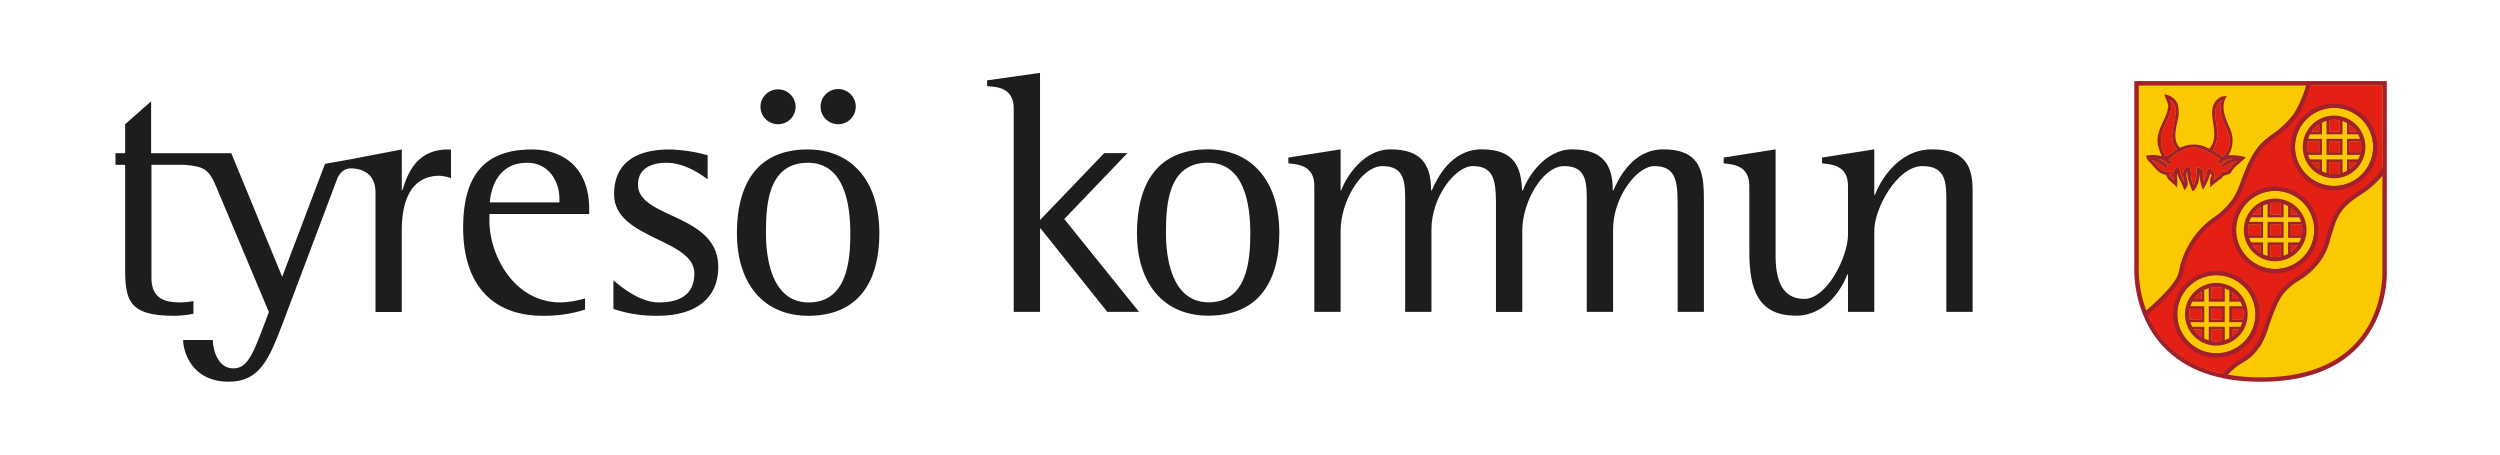 <?xml version="1.0" encoding="UTF-8"?> <svg xmlns="http://www.w3.org/2000/svg" id="Lager_1" data-name="Lager 1" width="220mm" height="40mm" viewBox="0 0 623.622 113.386"><defs><style> .cls-1 { fill: #a0202c; } .cls-2 { fill: #fbc900; } .cls-3 { fill: #e41f13; } .cls-4 { fill: #1d1d1b; } .cls-5 { fill: none; } </style></defs><title>Logotyp</title><path class="cls-1" d="M532.407,66.693c-.026.435-.568,11.508,7.275,19.817,5.466,5.79,13.612,8.726,24.211,8.726,10.71,0,18.914-2.933,24.384-8.718,7.639-8.078,7.138-18.688,7.112-19.136L595.39,20.23l-62.983,0Z"></path><path class="cls-2" d="M554.36,93.186a26.241,26.241,0,0,1-13.869-7.422,24.249,24.249,0,0,1-4.691-7.275l-.461-1.168a30.288,30.288,0,0,1-1.843-10.054c0-.338.009-.529.01-.543,0,0,.001-44.32.001-45.395l60.784,0V67.414c.001.017.009.188.009.49,0,2.171-.411,11.087-6.831,17.868-5.254,5.55-13.185,8.364-23.575,8.364a46.085,46.085,0,0,1-8.318-.707Z"></path><path class="cls-3" d="M594.3,42.321a9.707,9.707,0,0,1-1.139,2.005,22.398,22.398,0,0,1-5.245,4.166,17.89,17.89,0,0,0-3.703,3.24,12.224,12.224,0,0,0-2.392,4.397l-.309.772-.849,2.854a15.412,15.412,0,0,1-2.392,5.015,17.895,17.895,0,0,1-4.012,4.166L572.95,69.63a14.318,14.318,0,0,0-3.78,3.163c-1.677,1.903-2.698,5.149-3.779,8.255a23.266,23.266,0,0,1-2.006,4.474c-1.857,2.665-2.396,3.237-3.78,4.089l-1.543,1.08a14.643,14.643,0,0,0-2.911,2.693c-5.183-1.02-9.211-2.767-12.341-5.444a21.975,21.975,0,0,1-7.226-9.896c2.891-2.484,7.533-6.662,8.361-9.803l.309-1.466a21.375,21.375,0,0,1,8.331-12.112,19.727,19.727,0,0,0,4.86-4.628c.905-1.167,1.311-2.686,2.083-4.706,1.11-2.907,2.38-6.385,4.552-8.794a23.843,23.843,0,0,1,2.932-2.469,26.072,26.072,0,0,0,5.399-5.091c1.635-2.123,2.857-5.8,3.395-7.654L594.3,21.316Z"></path><g><path class="cls-4" d="M252.874,27.12c0-5.283-4.174-5.46-6.646-5.629V20.047l13.204-1.872V54.892l16.011-16.7h5.793L265.482,54.635l18.656,23.168h-7.923L259.603,57.021h-.17V77.803H252.874Z"></path><path class="cls-4" d="M283.612,58.203c0-12.513,5.189-20.946,17.629-20.946,11.16,0,17.884,8.091,17.884,20.862,0,12.865-5.787,20.623-17.718,20.623C290.003,78.742,283.612,70.396,283.612,58.203Zm17.88,17.208c9.717,0,10.394-10.733,10.394-17.208,0-6.979-1.363-17.623-10.56-17.623-10.053,0-10.478,10.645-10.478,17.623C290.848,64.593,292.386,75.411,301.492,75.411Z"></path><path class="cls-4" d="M414.902,37.257c-7.66,0-11.159,7.325-12.43,10.221h-.173c0-6.044-2.137-10.221-10.137-10.221-6.899,0-11.245,7.241-12.267,10.221h-.175l-.041-.086c-.244-5.441-1.674-10.135-10.081-10.135-7.671,0-11.164,7.325-12.436,10.221h-.173c0-6.044-2.132-10.221-10.136-10.221-6.901,0-11.245,7.241-12.272,10.221h-.17V37.257l-13.031,2.046v1.448c2.472.252,6.475.509,6.475,5.619V77.803h6.557V57.53c0-7.072,5.032-16.096,10.479-16.096,5.625,0,5.625,4.256,5.625,8.857V77.803h6.558V57.19c0-7.928,5.878-15.756,10.307-15.756,5.194,0,5.729,3.569,5.783,8.851v27.519h6.567V57.302c.104-7.037,5.074-15.869,10.474-15.869,5.615,0,5.615,4.256,5.615,8.857V77.803h6.56V57.19c0-7.928,5.882-15.756,10.31-15.756,5.798,0,5.798,4.429,5.798,10.729v25.64h6.551V50.8C425.038,44.073,425.038,37.257,414.902,37.257Z"></path><path class="cls-4" d="M481.925,37.257c-8.521,0-12.949,8.007-14.22,11.329h-.167V37.257h-.001l-13.032,2.046v1.448c2.47.252,6.475.509,6.475,5.619V58.553c0,5.536-5.277,16.013-10.903,16.013-5.797,0-7.155-5.193-7.155-10.733V37.257l-12.953,2.046v1.448c2.391.252,6.395.509,6.395,5.619V62.719c0,9.461,2.126,16.023,11.669,16.023,7.671,0,11.669-7.239,12.78-10.308h.168v9.369h6.559V57.498c.02-5.63,5.793-16.065,12.004-16.065,5.966,0,5.966,4.256,5.966,8.857V77.803h6.558V47.478C492.066,41.434,490.189,37.257,481.925,37.257Z"></path><path class="cls-4" d="M111.732,37.285c-8.093,0-10.224,6.559-11.335,10.132h-.171V37.285L87.193,39.779,81.07,40.873,70.389,69.05l-12.69-30.831H37.693V25.275l-6.481,5.709v7.235l-2.405-.005V41.105l2.405.015V66.751c0,8.014.771,12.019,12.183,12.019a23.473,23.473,0,0,0,4.857-.515V75.103a20.085,20.085,0,0,1-3.234.336c-4.176,0-7.24-1.1-7.24-6.22V41.111H45.87c5.7.449,6.341,1.314,8.592,6.736L67.071,77.832l-1.113,2.98c-2.807,7.324-4.173,11.075-7.747,11.075-4.002,0-5.116-4.858-5.116-7.073H45.689c0,3.063,2.298,10.396,11.326,10.396,8.011,0,10.225-5.961,13.803-15.333L84.143,44.519c-.001,0,.961-2.484,3.241-2.507,1.969-.057,6.284.633,6.284,5.999v29.82h6.558v-20.44c0-5.201,1.199-13.547,9.462-13.547a11.059,11.059,0,0,1,2.81.598V37.369A2.385,2.385,0,0,0,111.732,37.285Z"></path><path class="cls-4" d="M145.942,77.233A33.642,33.642,0,0,1,135.377,78.77c-12.515,0-19.843-7.759-19.843-21.977,0-12.267,4.681-19.507,17.123-19.507,8.008,0,14.31,4.686,14.31,14.823v1.274H122.089v1.79c0,8.263,5.965,20.267,17.803,20.267a23.749,23.749,0,0,0,6.05-1.015ZM139.551,49.72c0-4.774-2.892-9.113-8.006-9.113-7.747,0-9.117,6.984-9.369,9.879h17.375Z"></path><path class="cls-4" d="M176.521,44.722c-1.508-1.047-5.533-4.115-10.307-4.115-3.659,0-7.07,1.364-7.07,5.451,0,8.521,20.022,7.158,20.022,20.526,0,8.52-6.477,12.187-15.165,12.187a33.018,33.018,0,0,1-10.986-1.705v-7.123c.85.617,6.043,5.497,11.331,5.497,5.108,0,8.856-1.877,8.856-7.234,0-8.688-20.021-8.515-20.021-19.76,0-6.558,3.918-11.16,13.89-11.16a38.261,38.261,0,0,1,9.451,1.448Z"></path><path class="cls-4" d="M183.829,58.231c0-12.514,5.194-20.946,17.632-20.946,11.161,0,17.886,8.091,17.886,20.862,0,12.864-5.794,20.623-17.716,20.623C190.213,78.77,183.829,70.424,183.829,58.231ZM189.7,26.64a4.362,4.362,0,0,1,4.344-4.345,4.345,4.345,0,1,1,0,8.689A4.364,4.364,0,0,1,189.7,26.64Zm12.015,48.799c9.707,0,10.395-10.733,10.395-17.208,0-6.979-1.364-17.624-10.564-17.624-10.052,0-10.476,10.646-10.476,17.624C191.069,64.622,192.601,75.439,201.715,75.439Zm2.98-48.799a4.387,4.387,0,1,1,4.428,4.344A4.379,4.379,0,0,1,204.694,26.64Z"></path></g><rect class="cls-5" width="623.622" height="113.386"></rect><path class="cls-2" d="M557.8,57.358a9.741,9.741,0,1,1,9.741,9.74A9.752,9.752,0,0,1,557.8,57.358Z"></path><path class="cls-2" d="M572.491,36.65a9.741,9.741,0,1,1,9.741,9.741A9.752,9.752,0,0,1,572.491,36.65Z"></path><path class="cls-2" d="M543.125,78.389a9.74,9.74,0,1,1,9.741,9.741A9.752,9.752,0,0,1,543.125,78.389Z"></path><path class="cls-3" d="M574.307,57.358a6.793,6.793,0,0,1-.128,1.3h-2.728V56.029h2.724A6.851,6.851,0,0,1,574.307,57.358Zm-13.532,0a6.842,6.842,0,0,1,.133-1.329h2.934v2.628h-2.938A6.785,6.785,0,0,1,560.775,57.358Zm8.185-1.329v2.628h-2.628V56.029Zm4.16-2.491h-1.669V51.846A6.846,6.846,0,0,1,573.121,53.539Zm-4.16-2.793v2.793h-2.628V50.706a6.581,6.581,0,0,1,2.628.039Zm-5.119.955v1.838h-1.879A6.801,6.801,0,0,1,563.841,51.7ZM561.94,61.149h1.901v1.867A6.84,6.84,0,0,1,561.94,61.149Zm4.393,2.862V61.149H568.96v2.823a6.809,6.809,0,0,1-1.419.151A6.934,6.934,0,0,1,566.332,64.011Zm5.119-1.141V61.149h1.691A6.862,6.862,0,0,1,571.452,62.871Z"></path><path class="cls-3" d="M588.997,36.65a6.774,6.774,0,0,1-.128,1.299h-2.728V35.321h2.725A6.842,6.842,0,0,1,588.997,36.65Zm-13.532,0a6.834,6.834,0,0,1,.133-1.329h2.934v2.627h-2.938A6.774,6.774,0,0,1,575.465,36.65Zm8.185-1.329v2.627h-2.627V35.321Zm4.16-2.491h-1.669V31.138A6.827,6.827,0,0,1,587.81,32.83Zm-4.16-2.793V32.83h-2.627V29.997a6.801,6.801,0,0,1,1.209-.114A6.727,6.727,0,0,1,583.65,30.037Zm-5.118.956V32.83h-1.879A6.799,6.799,0,0,1,578.532,30.992ZM576.63,40.44h1.901v1.868A6.83,6.83,0,0,1,576.63,40.44Zm4.393,2.862V40.44h2.627v2.823a6.585,6.585,0,0,1-2.627.038Zm5.118-1.14V40.44h1.692A6.845,6.845,0,0,1,586.141,42.162Z"></path><path class="cls-3" d="M559.631,78.389a6.756,6.756,0,0,1-.128,1.298h-2.728V77.061h2.725A6.834,6.834,0,0,1,559.631,78.389Zm-13.531,0a6.757,6.757,0,0,1,.134-1.328h2.934v2.626H546.23A6.756,6.756,0,0,1,546.1,78.389Zm8.185-1.328v2.626h-2.627V77.061Zm4.158-2.491h-1.669V72.876A6.822,6.822,0,0,1,558.444,74.57Zm-4.158-2.795V74.57h-2.627v-2.834a6.933,6.933,0,0,1,1.208-.112A6.787,6.787,0,0,1,554.286,71.775Zm-5.118.956V74.57h-1.88A6.795,6.795,0,0,1,549.167,72.731Zm-1.902,9.447h1.902v1.868A6.821,6.821,0,0,1,547.265,82.178Zm4.394,2.862V82.178h2.627v2.823a6.722,6.722,0,0,1-1.419.154A6.654,6.654,0,0,1,551.659,85.04Zm5.116-1.14V82.178h1.691A6.787,6.787,0,0,1,556.775,83.901Z"></path><path class="cls-3" d="M553.119,34.095c.295-3.106-1.997-7.097,1.134-9.138-1.995,5.238,5.079,9.388.249,14.104l-2.517-1.542A10.37,10.37,0,0,0,553.119,34.095Zm-13.221-2.607c.884-2.041,2.381-4.219,1.383-6.622a3.002,3.002,0,0,1,1.474,2.608c-.045,3.287-2.176,6.848.25,9.727a21.652,21.652,0,0,1-2.63,1.791C538.629,37.043,538.832,33.687,539.898,31.488Zm14.194,11.179c0,1.314-1.292,1.519-1.949,2.29a2.224,2.224,0,0,0,0-2.132c-.363-.588-1.066-.702-1.633-.906a4.252,4.252,0,0,1-.815,3.357c-.363-.817.498-2.359-.5-3.016-.274-.432-.884-.363-1.292-.658a10.023,10.023,0,0,1-.658,4.58c-1.044-1.156-.27-3.514-1.315-4.898-.522.499-1.248.839-1.294,1.633-.295.885.16,1.678.228,2.517a10.097,10.097,0,0,1-1.291-4.149c-.681.613-1.612,1.248-1.475,2.268-.16.59.293.884.248,1.406-.362-.522-1.179-.613-1.156-1.315l.183-.907c-2.337.588-3.266-1.678-4.58-2.766a7.427,7.427,0,0,1,3.354,1.95c.205-.022.456.113.568-.159V41.352a9.842,9.842,0,0,0-2.29-1.701,5.405,5.405,0,0,1,2.698,1.383c.205-.022.453-.114.476-.339.092-.477-.431-.522-.634-.886,2.153-1.7,4.511-3.491,7.572-2.856a23.876,23.876,0,0,1,5.24,2.698c.043.249-.681.339-.568.816.568.93,1.134-.34,1.634-.408a6.739,6.739,0,0,1,2.268-.499,6.367,6.367,0,0,0-3.018,1.723.51.51,0,0,0,.341.635,8.846,8.846,0,0,1,3.673-1.792C556.474,40.785,556.204,43.506,554.092,42.667Z"></path><path class="cls-1" d="M555.885,38.744a7.196,7.196,0,0,0,.749-5.714c-1.021-2.767-3.152-6.077-1.157-9.07a6.084,6.084,0,0,0-1.452.182c-5.033,2.925.614,8.979-2.948,12.97a7.572,7.572,0,0,0-7.256-.249c-1.792-1.588-1.111-4.489-.656-6.599a8.513,8.513,0,0,0,.065-4.33,4.077,4.077,0,0,0-3.332-2.381c.248,1.065.861,1.813.975,2.947-.386,3.401-3.196,5.805-2.606,9.637a23.407,23.407,0,0,0,.974,2.857,8.17,8.17,0,0,0-3.922-.158,4.189,4.189,0,0,0,.498,1.224c1.68,1.474,2.223,3.151,4.559,3.583.407,1.542,1.679,1.881,2.697,3.175a19.588,19.588,0,0,0-.067-3.674c.546,1.474,1.406,2.834,1.859,4.331a5.689,5.689,0,0,0,.749-1.065c.475-1.294-.613-2.45,0-3.584-.091,1.77.681,3.197,1.224,4.74l.317.068c1.157-1.089,1.452-2.926,1.633-4.49a8.111,8.111,0,0,0,.748,4.172,16.976,16.976,0,0,0,1.859-4.082c.138.228.341.432.25.726-.59.726-.228,1.86-.317,2.789a23.362,23.362,0,0,1,2.857-2.29c.743-1.289,1.883-.454,2.451-1.633.748-1.36,2.38-2.268,3.581-3.582A12.008,12.008,0,0,0,555.885,38.744Zm-2.767-4.649c.295-3.106-1.997-7.097,1.134-9.138-1.995,5.238,5.079,9.388.249,14.104l-2.517-1.542A10.37,10.37,0,0,0,553.119,34.095Zm-13.221-2.607c.884-2.041,2.381-4.219,1.383-6.622a3.002,3.002,0,0,1,1.474,2.608c-.045,3.287-2.176,6.848.25,9.727a21.652,21.652,0,0,1-2.63,1.791C538.629,37.043,538.832,33.687,539.898,31.488Zm14.194,11.179c0,1.314-1.292,1.519-1.949,2.29a2.224,2.224,0,0,0,0-2.132c-.363-.588-1.066-.702-1.633-.906a4.252,4.252,0,0,1-.815,3.357c-.363-.817.498-2.359-.5-3.016-.274-.432-.884-.363-1.292-.658a10.023,10.023,0,0,1-.658,4.58c-1.044-1.156-.27-3.514-1.315-4.898-.522.499-1.248.839-1.294,1.633-.295.885.16,1.678.228,2.517a10.097,10.097,0,0,1-1.291-4.149c-.681.613-1.612,1.248-1.475,2.268-.16.59.293.884.248,1.406-.362-.522-1.179-.613-1.156-1.315l.183-.907c-2.337.588-3.266-1.678-4.58-2.766a7.427,7.427,0,0,1,3.354,1.95c.205-.022.456.113.568-.159V41.352a9.842,9.842,0,0,0-2.29-1.701,5.405,5.405,0,0,1,2.698,1.383c.205-.022.453-.114.476-.339.092-.477-.431-.522-.634-.886,2.153-1.7,4.511-3.491,7.572-2.856a23.876,23.876,0,0,1,5.24,2.698c.043.249-.681.339-.568.816.568.93,1.134-.34,1.634-.408a6.739,6.739,0,0,1,2.268-.499,6.367,6.367,0,0,0-3.018,1.723.51.51,0,0,0,.341.635,8.846,8.846,0,0,1,3.673-1.792C556.474,40.785,556.204,43.506,554.092,42.667Z"></path><g><g><path class="cls-1" d="M556.75,57.358a10.79,10.79,0,1,0,10.791-10.791A10.803,10.803,0,0,0,556.75,57.358Zm1.05,0a9.741,9.741,0,1,1,9.741,9.74A9.752,9.752,0,0,1,557.8,57.358Z"></path><path class="cls-1" d="M567.542,49.542a7.815,7.815,0,1,0,7.815,7.815A7.824,7.824,0,0,0,567.542,49.542Zm6.766,7.815a6.793,6.793,0,0,1-.128,1.3h-2.728V56.029h2.724A6.851,6.851,0,0,1,574.307,57.358Zm-13.532,0a6.842,6.842,0,0,1,.133-1.329h2.934v2.628h-2.938A6.785,6.785,0,0,1,560.775,57.358Zm8.185-1.329v2.628h-2.628V56.029Zm.683-.683H565.65V59.34h3.993Zm1.125,0V59.34H574.01a6.818,6.818,0,0,1-.466,1.126H570.768v2.837a6.601,6.601,0,0,1-1.125.482V60.466H565.65v3.383a6.725,6.725,0,0,1-1.126-.443V60.466h-2.985a6.733,6.733,0,0,1-.466-1.126h3.451V55.346H561.08a6.733,6.733,0,0,1,.472-1.125h2.972v-2.91a6.685,6.685,0,0,1,1.126-.444v3.353h3.993v-3.29a6.644,6.644,0,0,1,1.125.483v2.807H573.53a6.643,6.643,0,0,1,.472,1.125Zm2.353-1.808h-1.669V51.846A6.846,6.846,0,0,1,573.121,53.539Zm-4.16-2.793v2.793h-2.628V50.706a6.581,6.581,0,0,1,2.628.039Zm-5.119.955v1.838h-1.879A6.801,6.801,0,0,1,563.841,51.7ZM561.94,61.149h1.901v1.867A6.84,6.84,0,0,1,561.94,61.149Zm4.393,2.862V61.149H568.96v2.823a6.809,6.809,0,0,1-1.419.151A6.934,6.934,0,0,1,566.332,64.011Zm5.119-1.141V61.149h1.691A6.862,6.862,0,0,1,571.452,62.871Z"></path></g><g><path class="cls-1" d="M571.441,36.65a10.79,10.79,0,1,0,10.791-10.79A10.803,10.803,0,0,0,571.441,36.65Zm1.05,0a9.741,9.741,0,1,1,9.741,9.741A9.752,9.752,0,0,1,572.491,36.65Z"></path><path class="cls-1" d="M582.232,28.834a7.816,7.816,0,1,0,7.815,7.816A7.825,7.825,0,0,0,582.232,28.834Zm6.766,7.816a6.774,6.774,0,0,1-.128,1.299h-2.728V35.321h2.725A6.842,6.842,0,0,1,588.997,36.65Zm-13.532,0a6.834,6.834,0,0,1,.133-1.329h2.934v2.627h-2.938A6.774,6.774,0,0,1,575.465,36.65Zm8.185-1.329v2.627h-2.627V35.321Zm.684-.683H580.34v3.993h3.993Zm1.125,0v3.993h3.242a6.75,6.75,0,0,1-.466,1.125h-2.776v2.838a6.689,6.689,0,0,1-1.125.483V39.757H580.34v3.384a6.742,6.742,0,0,1-1.126-.444v-2.94H576.228a6.756,6.756,0,0,1-.465-1.125h3.451V34.639H575.771a6.651,6.651,0,0,1,.472-1.126h2.972v-2.91a6.682,6.682,0,0,1,1.126-.444v3.354h3.993V30.222a6.639,6.639,0,0,1,1.125.483v2.808H588.22a6.652,6.652,0,0,1,.472,1.126ZM587.81,32.83h-1.669V31.138A6.827,6.827,0,0,1,587.81,32.83Zm-4.16-2.793V32.83h-2.627V29.997a6.801,6.801,0,0,1,1.209-.114A6.727,6.727,0,0,1,583.65,30.037Zm-5.118.956V32.83h-1.879A6.799,6.799,0,0,1,578.532,30.992ZM576.63,40.44h1.901v1.868A6.83,6.83,0,0,1,576.63,40.44Zm4.393,2.862V40.44h2.627v2.823a6.585,6.585,0,0,1-2.627.038Zm5.118-1.14V40.44h1.692A6.845,6.845,0,0,1,586.141,42.162Z"></path></g><g><path class="cls-1" d="M542.076,78.389a10.79,10.79,0,1,0,10.791-10.79A10.803,10.803,0,0,0,542.076,78.389Zm1.05,0a9.74,9.74,0,1,1,9.741,9.741A9.752,9.752,0,0,1,543.125,78.389Z"></path><path class="cls-1" d="M552.867,70.574a7.816,7.816,0,1,0,7.814,7.815A7.825,7.825,0,0,0,552.867,70.574Zm6.765,7.815a6.756,6.756,0,0,1-.128,1.298h-2.728V77.061h2.725A6.834,6.834,0,0,1,559.631,78.389Zm-13.531,0a6.757,6.757,0,0,1,.134-1.328h2.934v2.626H546.23A6.756,6.756,0,0,1,546.1,78.389Zm8.185-1.328v2.626h-2.627V77.061Zm.682-.683H550.976V80.37h3.991Zm1.125,0V80.37h3.242a6.68,6.68,0,0,1-.466,1.126h-2.776v2.838a6.769,6.769,0,0,1-1.125.483V81.496H550.976V84.88a6.647,6.647,0,0,1-1.126-.444v-2.94h-2.987a6.67,6.67,0,0,1-.465-1.126H549.85V76.378h-3.444a6.668,6.668,0,0,1,.472-1.126H549.85V72.341a6.728,6.728,0,0,1,1.126-.443v3.354h3.991v-3.291a6.602,6.602,0,0,1,1.125.482v2.809h2.762a6.587,6.587,0,0,1,.472,1.126Zm2.352-1.809h-1.669V72.876A6.822,6.822,0,0,1,558.444,74.57Zm-4.158-2.795V74.57h-2.627v-2.834a6.933,6.933,0,0,1,1.208-.112A6.787,6.787,0,0,1,554.286,71.775Zm-5.118.956V74.57h-1.88A6.795,6.795,0,0,1,549.167,72.731Zm-1.902,9.447h1.902v1.868A6.821,6.821,0,0,1,547.265,82.178Zm4.394,2.862V82.178h2.627v2.823a6.722,6.722,0,0,1-1.419.154A6.654,6.654,0,0,1,551.659,85.04Zm5.116-1.14V82.178h1.691A6.787,6.787,0,0,1,556.775,83.901Z"></path></g></g><path class="cls-1" d="M575.286,21.191a28.368,28.368,0,0,1-3.11,7.223,24.037,24.037,0,0,1-5.48,5.175,20.603,20.603,0,0,0-2.838,2.393c-2.326,2.58-3.634,6.007-4.789,9.03a21.033,21.033,0,0,1-2.167,4.676,18.94,18.94,0,0,1-4.648,4.53,20.698,20.698,0,0,0-5.133,5.065,21.548,21.548,0,0,0-3.586,8.365l-.112.459c-.616,2.508-4.833,6.529-7.536,8.9l-.635.465.375,1.188.737-.658c2.776-2.416,7.383-6.768,8.089-9.643l.112-.463a20.642,20.642,0,0,1,3.404-7.979,19.539,19.539,0,0,1,4.907-4.842,20.083,20.083,0,0,0,4.871-4.748A21.6,21.6,0,0,0,560.06,45.39c1.121-2.937,2.392-6.265,4.585-8.698a19.862,19.862,0,0,1,2.688-2.255,25.338,25.338,0,0,0,5.705-5.407c1.599-2.245,2.817-6.144,3.301-7.838ZM555.472,93.759a17.683,17.683,0,0,1,2.823-2.557l1.54-.992c1.434-.879,2.224-1.367,4.227-4.238a23.594,23.594,0,0,0,1.91-4.629c1.007-2.894,2.261-6.496,3.817-8.262a14.402,14.402,0,0,1,3.694-3.088l1.149-.75a18.74,18.74,0,0,0,4.411-4.422,16.123,16.123,0,0,0,2.293-5.399l.952-2.996.056-.154a12.718,12.718,0,0,1,2.338-4.329,20.339,20.339,0,0,1,3.944-3.195,23.949,23.949,0,0,0,5.404-4.594c.128-.157.253-.332.377-.517V41.442a9.998,9.998,0,0,1-1.199,2.042,23.069,23.069,0,0,1-5.18,4.39,21.019,21.019,0,0,0-4.146,3.375,13.521,13.521,0,0,0-2.53,4.654l-.058.153-.978,3.07a15.118,15.118,0,0,1-2.122,5.062,17.794,17.794,0,0,1-4.176,4.188l-1.096.717a15.344,15.344,0,0,0-3.929,3.287c-1.694,1.922-2.932,5.476-4.023,8.613a23.887,23.887,0,0,1-1.779,4.369c-1.876,2.693-2.515,3.084-3.912,3.943l-1.587,1.025a19.505,19.505,0,0,0-3.378,3.129Z"></path></svg> 